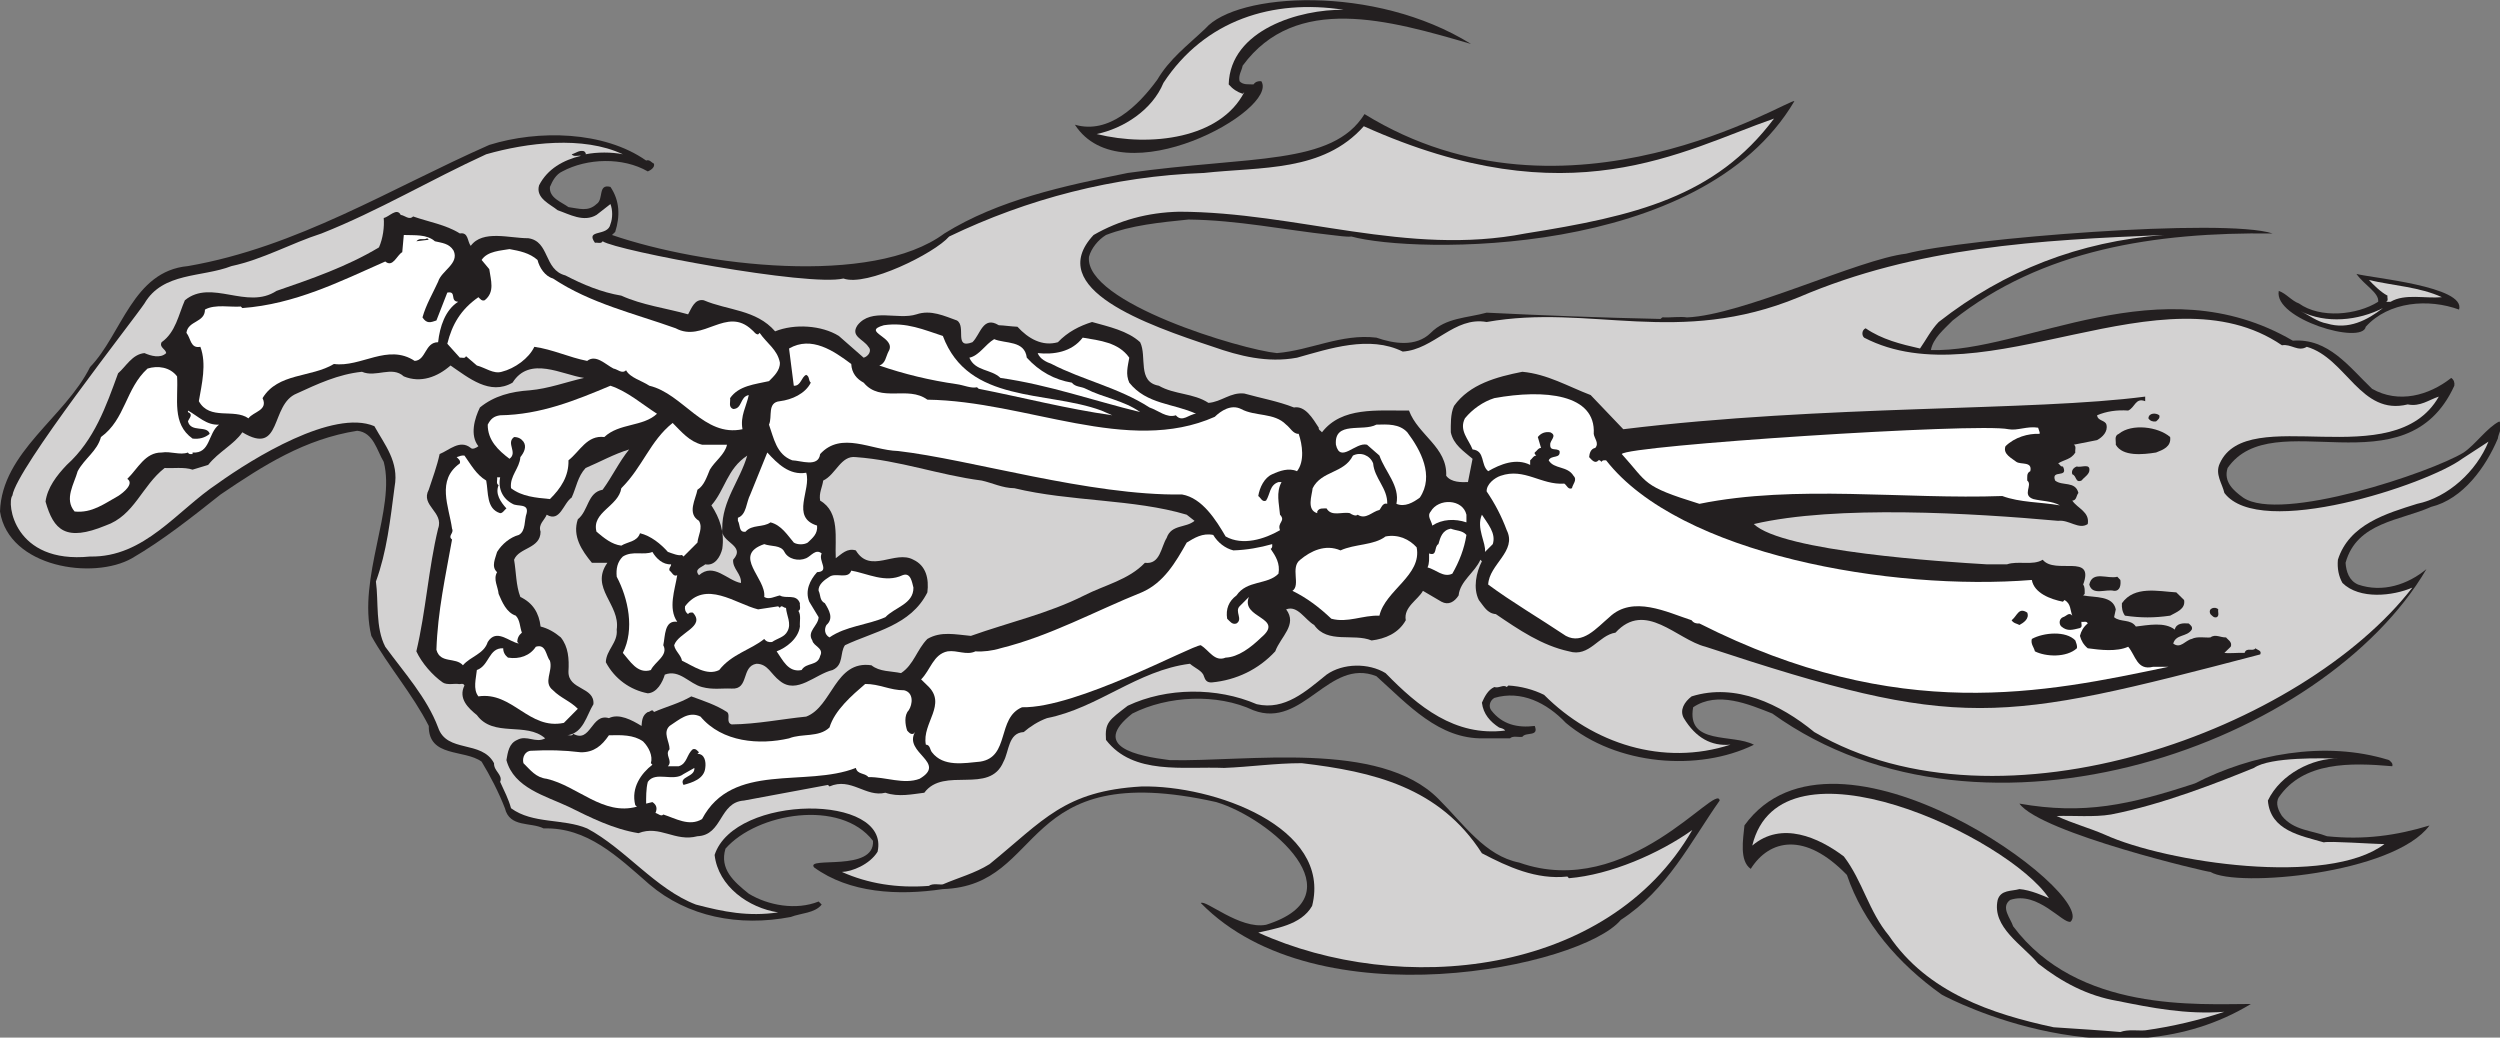 <?xml version="1.0" encoding="UTF-8" standalone="no"?>
<svg
   xmlns:dc="http://purl.org/dc/elements/1.1/"
   xmlns:cc="http://creativecommons.org/ns#"
   xmlns:rdf="http://www.w3.org/1999/02/22-rdf-syntax-ns#"
   xmlns:svg="http://www.w3.org/2000/svg"
   xmlns="http://www.w3.org/2000/svg"
   viewBox="0 0 560.093 232.467"
   height="232.467"
   width="560.093"
   xml:space="preserve"
   id="svg2"
   version="1.1"><rect x="0" y="0" width="560.093" height="232.467" fill="#808080" stroke="none"/><defs
     id="defs6" /><g
     transform="matrix(1.333,0,0,-1.333,0,232.467)"
     id="g10"><g
       transform="scale(0.1)"
       id="g12"><path
         id="path14"
         style="fill:#231f20;fill-opacity:1;fill-rule:nonzero;stroke:none"
         d="m 2472.36,1670.03 c -137.97,40.36 -294.59,85.24 -383.88,-36.56 -1.54,-8.76 -7.46,-15.71 -5.14,-26.01 5.92,-6.69 15.18,-4.89 23.43,-5.4 3.35,4.64 7.98,5.92 13.12,5.4 30.39,-48.08 -234.36,-195.45 -313.32,-73.11 57.16,-16.73 106.85,32.19 138.51,75.69 21.11,35.53 49.95,56.64 80.85,85.99 52.59,60.26 283.62,75.06 446.43,-26 v 0" /><path
         id="path16"
         style="fill:#d3d2d2;fill-opacity:1;fill-rule:nonzero;stroke:none"
         d="m 2258.41,1727.44 c -73.24,1.26 -190.86,-33.34 -193.35,-125.38 6.69,-7.72 14.41,-12.87 23.42,-15.7 l 2.84,2.83 c -39.8,-77.96 -157.29,-92.94 -248.19,-70.55 45.31,9.53 93.45,40.43 112.25,86 69.51,105.81 183.83,141.34 303.03,122.8 v 0" /><path
         id="path18"
         style="fill:#231f20;fill-opacity:1;fill-rule:nonzero;stroke:none"
         d="m 3015.78,1573.87 c -156.48,-265.86 -641.06,-255.99 -744.5,-227.46 -8.75,-1.03 -22.65,1.54 -33.73,2.57 -80.07,8.75 -157.04,24.98 -240.21,26 -47.88,-4.89 -95.77,-9.52 -138.51,-26 -13.38,-8.24 -24.71,-22.4 -28.57,-36.56 -8.33,-77.28 257.13,-156.21 315.89,-161.94 57.42,4.89 107.88,32.96 167.09,26 28.84,-10.03 66.43,-16.47 91.4,7.98 25.24,25.75 61.53,24.98 93.97,33.99 93.46,-4.63 194.38,-8.49 292.22,-10.56 1.8,1.29 3.09,3.61 5.4,2.58 10.04,-0.51 28.58,1.8 39.14,0 93.34,3.79 287.97,97.57 368.17,107.1 98.34,25.75 534.64,60.58 616.08,33.99 -198.24,2.31 -387.73,-27.04 -537.82,-146.24 -15.2,-15.44 -32.7,-29.61 -36.57,-49.69 158.29,-4.9 385.2,145.66 608.38,15.71 59.73,4.63 94.74,-44.29 133.1,-80.84 44.29,-25.24 95.26,-11.59 133.1,18.27 4.64,-3.34 5.93,-7.97 5.16,-13.13 -81.73,-179.273 -304.5,-28.39 -381.03,-138.253 -7.48,-23.168 10.29,-38.36 25.99,-49.688 62.78,-42.949 316.67,42.496 370.75,75.696 19.55,13.128 39.38,41.965 59.98,52.265 6.95,-9.53 -1.55,-19.31 -2.57,-28.84 -20.08,-47.625 -58.45,-101.691 -112.26,-114.824 -51.23,-23.168 -124.86,-25.488 -143.66,-93.969 1.03,-14.679 5.93,-30.129 21.11,-36.562 40.94,-14.16 83.67,0 114.83,26.004 -170.71,-291.875 -742.02,-499.5 -1099.34,-242.781 -39.39,15.449 -91.91,38.359 -133.11,10.558 -11.48,-64.242 66.65,-44.027 102.15,-63.019 -93.2,-45.625 -230.88,-34.813 -316.09,36.757 -31.92,33.731 -75.18,55.352 -120.24,41.961 -7.72,-4.629 -10.03,-14.41 -5.14,-20.847 18.28,-23.692 43.77,-29.864 73.11,-26.258 7.48,-18.801 -14.93,-9.535 -20.84,-18.285 -6.96,-1.035 -15.72,2.316 -20.86,-2.578 -11.59,0 -29.87,0 -44.54,0 -74.92,-1.289 -125.9,55.871 -179.97,104.531 -80.06,31.672 -123.06,-89.082 -206.47,-57.41 -61.28,28.836 -144.18,24.707 -203.65,-5.41 -70.99,-55.684 7.89,-71.348 62.82,-78.27 130.17,-3.109 352.78,34.441 451.58,-65.141 42.48,-42.214 78.26,-95.769 135.94,-107.097 182.75,-64.778 333.12,136.922 336.75,104.265 -48.92,-69.511 -88.11,-150.152 -166.13,-200.613 -66.03,-79.062 -509.2,-172.617 -705.88,28.379 8.01,6.328 65.75,-44.824 109.68,-36.551 157.77,49.617 7.6,178.836 -83.68,206.219 -335.88,75.34 -284.36,-140.547 -459.56,-146.231 -75.17,-11.339 -157.3,-6.699 -216.51,36.555 -14.55,19.02 102.43,-8.457 99.11,44.539 -54.37,70.879 -195.05,47.196 -247.93,-13.137 -10.29,-33.98 13.65,-55.351 39.14,-75.683 32.43,-19.832 79.81,-28.32 117.4,-13.133 l 5.15,-5.148 c -11.59,-14.676 -34.76,-14.161 -52.01,-20.856 -87.28,-16.73 -173.53,0.262 -237.63,54.844 -53.04,46.336 -104.528,96.289 -177.649,93.961 -21.879,11.078 -57.152,1.039 -65.137,33.988 -10.554,27.293 -24.969,54.844 -39.133,78.27 -29.093,21.113 -89.339,6.437 -88.82,59.992 -26.777,53.027 -69,101.433 -96.543,151.375 -23.488,98 41.258,213.883 20.856,292.476 -11.59,19.047 -17,49.429 -44.543,52.259 C 512.289,1006.05 443.516,962.273 370.738,912.852 322.336,874.492 273.676,835.871 221.93,805.754 157.418,768.895 14.871,789.727 0,884.273 c 3.352,100.403 109.418,158.077 151.383,242.777 53.297,54.84 71.57,161.17 164.515,169.67 183.825,31.92 340.102,130.27 506.415,203.65 82.648,25.74 192.837,23.42 263.637,-26.26 5.92,2.31 9.01,-3.61 13.13,-5.15 2.06,-6.44 -5.92,-11.33 -10.29,-13.14 -41.97,24.21 -101.958,22.4 -143.669,0 -10.808,-4.89 -16.73,-16.21 -20.851,-26 -1.805,-18.53 19.562,-25.48 31.152,-33.98 17.504,-2.32 32.953,-8.24 47.118,5.14 12.61,7.73 1.54,34.51 23.42,28.84 15.71,-23.16 16.48,-49.17 7.99,-75.69 l -5.41,-5.15 c 151.92,-52.14 437.8,-87.21 558.68,2.58 91.14,56.64 200.56,79.81 308.17,101.69 207.56,29.29 343.64,11.79 397.97,98.93 341.75,-210.72 716.93,28.68 722.42,21.69 v 0" /><path
         id="path20"
         style="fill:#d3d2d2;fill-opacity:1;fill-rule:nonzero;stroke:none"
         d="m 2981.6,1544.65 c -98.53,-131.72 -233.56,-163.87 -417.85,-193.09 -199.02,-38.88 -383.1,36.04 -582.11,36.56 -53.03,-1.29 -100.66,-14.42 -143.66,-39.14 -84.35,-90.34 89.7,-151.01 201.07,-187.94 43.25,-15.19 90.88,-27.55 140.83,-18.28 54.33,15.19 121.78,38.1 177.65,10.29 52.52,3.36 86.5,59.48 141.08,49.7 174.53,31.02 321.39,-42.21 524.7,41.7 198.7,85.07 404.39,95.93 613.51,104.53 -141.85,-10.81 -268,-59.73 -378.45,-146.23 -13.14,-13.65 -21.11,-29.87 -31.41,-44.55 -31.93,7.21 -64.11,15.19 -91.39,33.99 -6.45,-2.83 -6.96,-11.58 -2.58,-15.71 201.91,-105.13 503.12,122.97 702.34,-12.87 15.19,2.84 27.03,-11.58 41.71,-2.57 66.42,-19.05 90.36,-116.37 169.66,-96.81 21.05,-4.3 35.66,7.89 52.26,13.13 -76.19,-133.34 -321.81,-9.17 -368.16,-112.247 -8.5,-18.023 4.12,-33.726 7.72,-49.687 59.53,-79.086 341.11,14.219 399.58,57.41 14.67,9.527 29.61,19.309 44.28,28.844 -20.08,-49.7 -67.71,-93.719 -119.98,-104.535 -50.71,-15.965 -114.3,-34.247 -133.1,-93.973 -1.28,-14.668 1.29,-27.801 7.72,-39.129 28.84,-28.066 84.44,-21.883 117.41,-7.727 -184.3,-237.781 -691.08,-426.257 -1005.11,-242.781 -57.42,47.117 -132.34,83.153 -206.22,59.988 -12.12,-9.265 -20.61,-22.918 -13.14,-36.558 20.08,-33.11 46.34,-47.563 78.52,-44.543 -113.02,-36.817 -231.45,1.543 -313.32,83.672 -18.27,9.011 -38.62,14.422 -59.98,15.711 l -2.84,-2.578 c -5.66,4.894 -12.88,-2.579 -20.86,0 -10.8,-4.891 -16.47,-16.473 -20.84,-26.258 2.31,-19.317 14.16,-32.188 28.82,-41.711 3.61,-1.289 7.47,-1.543 10.31,-5.145 -84.71,-10.558 -146.23,40.422 -201.08,96.543 -28.32,17.246 -71.57,16.992 -99.12,-2.566 -34.5,-27.817 -70.03,-60.508 -117.39,-49.699 -66.69,28.836 -151.4,28.32 -216.79,-2.571 -31.82,-24.527 -38.57,-28.144 -36.56,-57.41 45.83,-59.738 130.28,-44.285 198.51,-47.117 44.09,1.699 85.6,7.977 130.52,7.977 120.07,-14.149 231.6,-40.422 302.78,-151.379 43.75,-22.918 91.39,-44.801 143.66,-39.137 l 2.56,-2.832 c 69.78,5.664 152.03,41.637 207.38,81.023 -142.06,-246.562 -491.29,-280.332 -729.49,-172.422 26.52,6.7 72.02,11.973 90.55,44.934 33.48,132.715 -166.24,203.063 -286.48,200.68 -130.3,-7.41 -164.86,-56.758 -255.65,-130.528 -24.72,-15.445 -52.26,-22.652 -78.53,-33.98 -4.37,-1.039 -17.25,2.312 -23.43,-2.582 -53.54,-4.121 -102.46,3.859 -146.23,23.43 16.73,0.519 46.6,12.363 59.98,33.984 22.09,98.371 -240.56,96.961 -273.92,-5.41 6.09,-53 57.36,-89.043 106.84,-96.543 -50.72,-7.461 -92.17,1.027 -138.25,13.133 -67.97,26.007 -118.44,93.711 -182.798,127.949 -40.168,16.996 -91.656,7.207 -127.953,33.988 -4.121,15.192 -11.59,29.606 -18.281,44.285 4.89,12.102 -10.817,17.766 -10.301,31.407 -20.856,39.394 -79.297,16.476 -93.973,59.988 -18.797,49.953 -56.636,91.664 -88.82,135.683 -16.738,32.18 -11.074,76.204 -15.707,109.668 18.281,49.954 23.973,102.5 31.41,159.371 7.727,41.711 -16.738,70.543 -33.984,101.7 C 560.16,1056.94 425.012,973.805 365.59,931.129 297.875,886.332 242.781,806.777 151.383,808.586 23.027,795.617 10.867,898.754 20.855,911.141 c 6.434,45.066 204.425,296.289 221.925,322.749 30.895,53.04 96.805,43.52 146.235,62.83 53.039,11.33 100.148,38.36 151.382,54.84 95,37.58 183.825,90.62 276.766,133.1 68.484,19.57 162.715,31.41 229.656,0 -19.05,3.86 -43.26,3.86 -62.562,0 1.023,2.32 -1.289,3.61 -2.574,5.15 -8.5,2.32 -14.164,-3.6 -20.856,-5.15 3.602,-4.89 10.301,-1.54 15.703,-2.57 -29.867,-7.21 -56.386,-21.89 -70.539,-49.69 -6.183,-21.63 19.305,-31.93 31.153,-41.71 20.078,-6.95 43.761,-20.85 65.395,-7.98 l 23.42,18.27 c 3.86,-9.77 3.86,-23.93 0,-33.72 -4.11,-21.63 -42.991,-7.72 -25.999,-31.41 4.119,1.03 10.299,-2.31 12.869,2.58 23.87,-16 346.75,-76.72 404.72,-62.57 38.85,-14.31 152.94,42.12 177.65,70.55 131.05,63.07 276.51,101.43 428.15,106.84 96.29,10.56 200.3,1.29 268.78,78.52 346.81,-155.93 534.45,-40.97 689.47,12.88 v 0" /><path
         id="path22"
         style="fill:#231f20;fill-opacity:1;fill-rule:nonzero;stroke:none"
         d="m 694.359,1380.14 c 26.262,-9.28 54.582,-13.65 78.524,-28.58 14.676,2.57 12.355,-13.39 18.277,-20.86 20.086,27.55 65.91,12.62 96.551,12.87 36.559,-5.14 25.746,-53.03 62.562,-62.55 29.606,-15.45 60.507,-28.33 93.967,-33.99 35.28,-15.97 74.67,-20.86 112.25,-31.41 5.67,9.79 10.81,26.51 26.26,23.68 40.17,-17.25 88.05,-15.44 119.98,-52.26 32.44,13.13 78.01,10.3 107.1,-7.72 l 41.71,-36.56 c 7.21,1.8 14.67,11.33 7.98,18.28 -8.5,13.13 -30.89,17.51 -18.28,36.3 23.43,29.86 67.71,8.24 99.12,18.28 24.2,8.24 46.86,-2.83 67.97,-10.3 16.22,-9.78 -5.92,-48.91 26.01,-36.56 13.38,12.62 17.5,45.06 44.27,28.58 9.28,-0.26 19.57,-2.06 31.41,-2.57 18.03,-19.83 41.71,-33.48 67.97,-26.01 16.48,17.25 36.05,27.29 57.42,33.99 28.32,-7.98 59.73,-14.68 80.84,-33.99 11.85,-23.94 -5.41,-66.68 31.41,-73.12 25.74,-14.93 58.45,-12.35 83.41,-28.83 21.63,1.55 37.07,18.28 60.25,15.71 27.55,-7.73 56.64,-12.88 83.41,-23.43 19.06,3.34 31.66,-18.54 41.72,-33.99 -0.77,-3.86 3.6,-5.15 5.4,-7.72 33.46,43.25 92.68,36.04 146.24,36.55 15.18,-41.18 64.62,-61.528 62.55,-109.672 8.75,-11.582 26.01,-10.813 36.57,-10.551 2.56,13.129 5.15,26.258 7.72,39.129 -15.7,13.391 -32.18,23.945 -36.56,44.544 0,12.35 -0.77,31.15 5.41,44.28 26.26,36.82 72.08,48.92 114.83,57.41 41.96,-3.86 76.96,-24.71 114.82,-39.13 l 54.83,-57.41 c 337.96,41.43 689.1,30.01 877.16,54.83 v -7.72 c -16.47,6.43 -16.99,-10.55 -28.58,-15.71 -19.05,1.29 -36.56,-1.29 -52.26,-7.97 1.03,-9.79 13.64,-7.99 15.7,-15.71 2.83,-11.84 -6.69,-21.11 -15.7,-26 -13.13,-2.57 -26.26,-5.148 -39.13,-7.727 4.88,-2.574 1.54,-9.015 2.57,-13.128 -7.21,-11.848 -19.31,-12.106 -28.84,-18.282 2.83,-1.543 4.12,-6.179 7.99,-5.148 10.04,-20.856 -20.6,-4.121 -13.14,-23.688 11.85,-9.781 33.99,-0.257 39.15,-20.851 -3.62,-4.117 -2.85,-12.617 -10.31,-12.879 8.75,-13.129 29.61,-18.789 26.01,-39.395 -14.93,-10.035 -31.42,7.731 -49.7,5.418 -143.95,12.938 -373.38,26.856 -511.56,-5.418 48.06,-46.441 321.94,-63.57 391.59,-67.691 8.24,0 22.4,0 33.98,0 18.29,6.422 43.26,-2.582 59.99,7.711 20.85,-25.742 87.8,11.582 67.97,-41.707 3.09,-4.121 2.57,-10.039 2.57,-15.703 l -2.57,-2.578 c 19.83,-3.856 49.94,0 54.83,-23.43 l -2.83,-13.125 c 10.56,-9.012 27.81,-2.578 36.57,-15.711 20.34,2.324 48.39,8.242 65.39,-5.148 2.58,10.82 13.91,11.074 23.43,10.304 3.08,-2.832 6.95,-5.41 5.15,-10.304 -8.24,-12.872 -26.52,-7.207 -31.16,-23.426 12.11,-9.524 20.61,5.664 31.16,7.722 9.01,4.895 24.2,1.543 31.41,2.579 8.24,6.183 17.24,-0.516 26.26,0 1.79,-3.094 11.33,-7.723 7.72,-15.704 l -10.56,-10.3 c 8.5,-1.289 22.66,0.519 33.99,0 3.09,10.039 13.9,1.543 18.28,7.726 3.09,-3.09 11.07,-3.605 7.98,-10.304 -442.39,-115.793 -502.96,-128.856 -932.25,12.878 -48.41,12.102 -101.18,78.52 -151.38,23.684 -28.58,-4.375 -43.77,-41.961 -78.28,-31.406 -45.31,9.777 -84.18,36.297 -122.8,62.558 -14.67,1.289 -20.08,13.125 -28.57,23.684 -10.05,20.086 -4.38,46.598 5.15,65.133 l -2.58,2.578 c -9.02,-21.113 -34.24,-35.789 -36.56,-59.988 -6.95,-10.809 -17,-16.981 -28.83,-10.555 l -31.15,18.281 c -7.98,-14.933 -32.97,-27.285 -28.84,-49.437 -12.36,-22.137 -34.76,-31.153 -57.41,-33.981 -30.64,12.613 -74.16,-6.176 -96.55,26.004 -15.7,9.012 -27.8,33.731 -47.12,26.258 19.57,-25.742 -9.26,-45.82 -18.28,-70.535 -28.05,-30.379 -65.39,-48.41 -106.84,-52.266 -7.98,-0.265 -10.82,3.602 -13.13,10.555 -2.31,9.004 -15.71,13.898 -23.43,20.851 -88.31,-11.062 -154.47,-74.402 -240.21,-91.394 -14.41,-5.149 -28.83,-14.418 -39.13,-23.43 -26.26,-1.289 -24.45,-32.441 -33.98,-49.687 -23.43,-56.387 -100.15,-7.469 -133.11,-52.266 -19.56,-2.316 -43.51,-7.727 -65.39,0 -32.96,-8.242 -57.67,26.523 -93.97,10.555 l -2.58,2.578 -141.08,-26.27 c -42.23,-2.828 -35.53,-58.183 -78.27,-59.98 -37.84,-10.039 -63.08,19.308 -99.13,5.148 -42.47,6.953 -80.062,26.008 -117.648,44.539 -38.109,18.02 -91.91,31.407 -104.27,78.266 2.317,13.133 4.118,28.062 18.278,33.992 15.707,8.75 31.152,-6.183 46.859,2.567 -31.926,28.32 -87.019,0.773 -114.828,39.144 -14.414,11.582 -31.664,27.801 -20.856,49.684 -2.054,4.883 -6.949,1.543 -10.554,2.57 -5.406,1.035 -18.797,-2.316 -26.004,2.578 -16.992,11.844 -35.27,32.695 -44.281,52.266 15.961,67.199 20.336,139.023 36.558,206.219 10.297,28.062 -30.125,38.621 -15.703,65.394 6.434,19.82 13.906,39.387 18.281,59.988 16.219,6.434 33.981,24.97 52.258,10.297 2.832,-3.09 9.274,0 12.879,2.832 -14.68,18.531 -6.437,46.851 2.57,65.141 23.942,19.56 52.524,26.77 83.672,28.83 31.926,2.83 61.02,13.9 91.403,20.85 -36.817,5.15 -91.403,37.85 -120.235,-7.97 -38.105,-22.15 -73.89,8.24 -104.269,28.83 -21.629,-19.05 -49.95,-30.12 -78.528,-18.28 -20.078,18.28 -46.855,-2.58 -70.285,7.72 -39.898,-4.11 -74.922,-20.59 -109.676,-36.55 -45.312,-18.29 -23.687,-106.079 -91.394,-65.14 -13.649,-20.345 -39.91,-32.704 -57.414,-54.841 l -26.258,-7.98 c -13.902,4.894 -34.5,1.804 -46.855,2.828 -38.625,-30.121 -50.719,-80.063 -99.383,-96.801 -66.774,-27.492 -87.176,-7.93 -100.832,40.254 3.09,23.426 18.703,43.933 35.695,61.699 46.344,41.711 66.168,98.861 86.246,153.961 13.649,11.84 23.688,31.92 44.285,33.98 10.555,-4.63 26.774,-9.52 36.559,0 -0.77,6.95 -12.098,9.53 -7.723,18.28 23.688,16.74 28.321,46.09 39.137,70.54 44.539,36.56 104.266,-16.99 153.953,15.71 58.961,20.34 118.176,40.68 172.242,73.12 6.688,14.93 9.266,34.5 7.985,49.43 9.261,1.8 21.879,18.02 28.574,5.15 6.945,-0.78 14.16,-9.27 20.851,-2.57 v 0" /><path
         id="path24"
         style="fill:#ffffff;fill-opacity:1;fill-rule:nonzero;stroke:none"
         d="m 730.918,1338.43 c 11.586,-2.84 23.945,-3.35 31.41,-15.71 10.039,-21.88 -20.336,-33.47 -26.004,-52.26 -9.011,-19.83 -20.34,-38.62 -26.261,-59.99 7.207,-11.07 13.648,-8.5 23.429,-5.15 l 18.281,46.86 c 16.481,3.08 3.602,-14.68 18.278,-15.45 -21.883,-13.9 -30.895,-41.96 -33.727,-67.97 -22.398,0 -20.078,-30.38 -39.39,-31.41 -45.313,29.86 -90.368,-11.33 -135.68,-5.15 -38.359,-23.16 -94.227,-14.67 -119.977,-57.41 9.786,-20.86 -15.703,-22.66 -23.683,-33.99 -24.457,17.25 -65.137,-4.12 -83.414,28.84 4.89,28.58 13.386,62.56 2.574,91.4 -16.992,-3.35 -15.961,14.67 -23.43,23.42 2.574,20.86 31.153,17 31.153,39.14 16.734,9.53 43.511,3.6 60.246,5.15 l 2.574,-2.58 c 88.051,6.44 163.484,44.29 240.207,78.27 12.871,-10.81 19.309,10.56 28.574,15.7 l 2.574,28.84 c 18.797,-0.77 38.364,1.55 52.266,-10.55 v 0" /><path
         id="path26"
         style="fill:#231f20;fill-opacity:1;fill-rule:nonzero;stroke:none"
         d="m 718.047,1343.57 2.574,-2.57 -20.855,-2.57 c 6.179,6.95 12.097,1.02 18.281,5.14 v 0" /><path
         id="path28"
         style="fill:#ffffff;fill-opacity:1;fill-rule:nonzero;stroke:none"
         d="m 903.414,1307.02 c 3.09,-12.62 12.356,-27.29 26.004,-31.16 63.078,-41.97 136.452,-58.7 206.222,-83.67 46.08,-24.98 85.22,37.85 127.96,-2.58 3.6,-2.57 5.92,-7.72 10.55,-7.72 l 2.58,2.57 c 12.61,-18.27 29.6,-27.8 33.98,-49.69 0.77,-13.38 -10.55,-23.68 -18.28,-31.4 -23.68,-5.41 -50.72,-7.47 -65.39,-28.58 1.03,-6.18 -3.35,-14.93 5.15,-18.28 15.7,0.26 11.07,20.6 26.26,23.43 -3.86,-18.8 -14.68,-35.27 -10.56,-57.41 -64.88,-13.9 -99.89,59.72 -156.53,73.11 -13.13,8.76 -32.44,13.4 -39.13,26 -6.96,-6.68 -14.17,1.81 -21.12,2.84 -13.65,6.95 -29.61,24.46 -44.278,12.87 -30.383,5.93 -57.672,19.31 -88.824,23.69 -9.008,-19.31 -32.953,-36.56 -54.84,-41.97 -13.898,-4.11 -27.543,6.95 -41.707,10.56 l -18.281,15.7 c -1.797,-4.88 -6.95,-1.8 -10.297,-2.57 l -21.11,23.43 c 7.977,32.18 22.399,57.41 52.266,78.26 3.086,-2.83 5.656,-6.95 10.551,-5.15 17.512,13.91 10.297,33.47 7.723,52.27 l -12.872,15.45 c 9.789,15.19 33.215,15.7 46.86,18.28 16.992,-3.09 33.726,-6.44 47.113,-18.28 v 0" /><path
         id="path30"
         style="fill:#231f20;fill-opacity:1;fill-rule:nonzero;stroke:none"
         d="m 4132.95,1223.6 c -50.98,18.79 -118.18,13.9 -156.8,-28.83 -5.81,-31.29 -155.3,13.12 -146.23,60.24 12.62,-4.38 21.62,-16.73 33.99,-21.12 36.04,-25.74 97.57,-19.56 133.1,2.84 1.8,15.19 -22.92,27.55 -36.56,46.86 24.5,-6.88 184.25,-20.81 172.5,-59.99 v 0" /><path
         id="path32"
         style="fill:#d3d2d2;fill-opacity:1;fill-rule:nonzero;stroke:none"
         d="m 4104.11,1244.45 c -28.57,-2.57 -62.3,6.44 -86.25,-7.72 h -7.72 c 4.89,1.81 1.55,6.7 2.57,10.3 -11.58,5.92 -24.71,19.31 -31.15,26.26 40.69,-9.52 84.96,-11.59 122.55,-28.84 v 0" /><path
         id="path34"
         style="fill:#d3d2d2;fill-opacity:1;fill-rule:nonzero;stroke:none"
         d="m 4004.99,1226.17 c -26.51,-20.59 -57.93,-36.81 -93.97,-26 -16.48,2.83 -29.87,13.9 -44.54,20.85 42.74,-21.88 97.32,-15.96 138.51,5.15 v 0" /><path
         id="path36"
         style="fill:#ffffff;fill-opacity:1;fill-rule:nonzero;stroke:none"
         d="m 1584.64,1179.32 c 42.74,-114.31 174.3,-91.4 266.47,-125.39 l 18.28,-7.97 c -76.46,10.81 -149.84,29.86 -224.5,44.54 l -2.84,2.57 c -9.78,-2.32 -22.39,3.61 -33.72,5.15 -45.05,6.44 -88.82,16.99 -130.53,31.41 10.56,3.35 11.07,15.19 15.45,23.42 15.19,24.47 -47.64,32.96 -7.73,44.29 37.85,5.66 67.97,-7.98 99.12,-18.02 v 0" /><path
         id="path38"
         style="fill:#ffffff;fill-opacity:1;fill-rule:nonzero;stroke:none"
         d="m 1897.97,1142.76 c -2.58,-15.19 -6.44,-27.55 0,-41.96 29.34,-36.83 74.67,-34.76 112.24,-52.27 -11.32,-0.26 -23.16,-15.44 -33.98,-2.57 -15.18,-5.16 -29.6,8.24 -44.28,13.13 -51.23,33.21 -113.02,46.34 -164.51,73.11 -9.01,3.35 -19.57,8.25 -23.43,18.28 26.78,-2.83 57.15,1.55 75.69,26 28.84,-4.89 60.25,-7.98 78.27,-33.72 v 0" /><path
         id="path40"
         style="fill:#ffffff;fill-opacity:1;fill-rule:nonzero;stroke:none"
         d="m 1725.73,1142.76 c 21.11,-23.17 46.6,-37.08 75.69,-41.96 6.18,-7.73 15.96,-6.19 23.43,-10.3 29.87,-15.19 63.59,-19.31 91.4,-39.14 -78.27,19.05 -153.45,45.83 -234.8,57.41 -15.71,15.19 -42.23,10.82 -52.27,33.99 16.48,3.35 27.03,22.65 41.71,31.15 19.31,-7.98 51.24,-1.8 54.84,-31.15 v 0" /><path
         id="path42"
         style="fill:#ffffff;fill-opacity:1;fill-rule:nonzero;stroke:none"
         d="m 1430.68,1132.2 c 0.78,-15.45 9.28,-25.23 20.86,-31.4 28.83,-34.51 74.14,-4.38 107.1,-28.59 167.09,-2.36 336.83,-93.671 482.99,-28.83 10.04,9.78 27.29,21.63 44.29,13.13 23.68,-12.87 55.6,-5.66 75.68,-26.26 6.95,-5.15 11.85,-15.96 21.11,-15.45 6.18,-18.019 10.31,-46.339 -2.83,-62.82 -13.9,6.184 -29.35,0.516 -41.7,-5.144 -13.13,-5.664 -21.12,-22.145 -23.43,-36.563 4.12,-2.574 6.43,-10.808 13.13,-7.726 6.94,10.305 5.67,26.266 20.85,31.16 h 5.15 c -9.52,-17.769 -4.12,-35.535 -2.57,-54.84 10.29,-10.816 -5.16,-12.875 0,-26.008 -25.75,-14.921 -62.83,-26.773 -91.4,-10.546 -15.96,27.285 -39.14,64.617 -73.12,70.539 -155.38,-2.27 -356.39,59.214 -477.84,73.113 -44.54,1.289 -95,33.735 -130.53,-5.145 -2.83,-23.175 -32.95,-10.816 -46.85,-10.558 -26.78,9.785 -31.16,37.848 -39.14,59.988 6.18,13.13 -3.61,37.33 18.28,39.39 20.34,2.57 42.74,12.61 52,31.16 -4.37,3.6 -1.54,10.29 -7.71,13.12 -8.25,-3.34 -8.76,-19.05 -20.86,-18.28 -2.57,18.54 -5.15,41.71 -7.98,62.56 37.84,21.89 75.17,-4.11 104.52,-26 v 0" /><path
         id="path44"
         style="fill:#ffffff;fill-opacity:1;fill-rule:nonzero;stroke:none"
         d="m 297.621,1111.35 c 2.317,-37.59 -9.269,-79.56 26.004,-104.53 11.066,-1.29 20.852,1.29 28.832,7.98 -4.375,14.93 -31.664,1.55 -36.559,20.86 1.543,5.14 9.786,11.58 0,15.7 v 2.57 c 16.993,-9.26 30.895,-24.97 52.266,-23.68 -18.793,-13.9 -14.164,-49.176 -44.539,-46.855 v -2.575 c -2.832,0 -6.184,-0.773 -7.727,2.575 -13.648,-4.895 -28.832,2.57 -44.281,0 -27.808,0.257 -39.648,-26.774 -57.672,-44.286 12.106,-7.98 -6.433,-23.171 -15.449,-28.836 -22.91,-12.613 -43.766,-29.093 -73.113,-26 -18.024,20.856 -0.52,46.856 5.144,67.707 11.844,21.887 32.7,33.473 39.137,57.42 41.195,29.86 41.195,81.35 78.266,115.08 17.25,5.41 37.847,2.57 49.691,-13.13 v 0" /><path
         id="path46"
         style="fill:#ffffff;fill-opacity:1;fill-rule:nonzero;stroke:none"
         d="m 1104.23,1048.53 c -23.43,-22.14 -63.59,-15.44 -88.56,-39.13 -29.1,3.6 -40.94,-23.947 -60.248,-39.138 0.769,-26.258 -12.613,-46.86 -31.152,-65.133 -23.688,2.312 -46.86,4.121 -65.391,18.273 -2.578,20.602 14.414,33.219 15.699,52.266 5.664,6.953 11.328,17.254 5.149,26.012 -3.864,5.14 -9.008,7.72 -15.704,7.72 -14.16,-10.298 6.696,-26.005 -7.722,-36.564 -18.797,14.16 -36.821,31.164 -36.559,57.414 4.891,9.52 10.039,14.16 20.856,15.71 68.218,1.02 126.922,25.23 185.362,49.68 28.84,-9.52 54.32,-31.92 78.27,-47.11 v 0" /><path
         id="path48"
         style="fill:#ffffff;fill-opacity:1;fill-rule:nonzero;stroke:none"
         d="m 2678.57,1014.8 c 1.04,-7.98 9.54,-15.698 2.58,-23.683 -7.47,-1.289 -9.78,-9.012 -10.3,-15.449 4.12,-4.379 10.05,-12.098 15.71,-5.406 2.32,1.027 3.61,-1.289 5.15,-2.571 1.54,3.344 4.89,2.571 7.72,2.571 123.51,-158.418 479.71,-220.067 715.47,-201.074 3.86,-22.137 31.41,-32.438 52.27,-36.559 l 2.56,2.832 c 11.08,-5.918 9.54,-17.5 13.14,-26.262 -5.41,6.953 -10.56,-1.543 -15.7,-2.57 -6.7,-2.832 -6.96,-11.844 -2.58,-15.711 10.3,-8.75 19.05,-5.402 31.15,-2.57 4.9,2.062 1.8,6.953 2.58,10.558 3.61,-1.035 8.5,2.059 10.56,-2.832 -7.22,-5.664 -11.08,-12.871 -13.14,-20.859 2.06,-7.723 5.92,-14.93 13.14,-20.848 20.85,-2.832 48.65,-6.183 67.96,2.574 12.61,-14.675 14.68,-40.429 41.71,-33.726 h 26 c -207.21,-43.352 -452.58,-97.004 -788.33,72.859 -5.15,-0.519 -9.78,0.77 -13.12,5.399 -41.21,13.39 -98.87,42.746 -138.26,5.156 -21.37,-18.027 -44.8,-46.602 -73.12,-31.414 -43.51,29.09 -91.66,57.414 -130.53,86.25 1.54,34.25 48.92,55.871 31.15,91.394 -8.49,22.918 -19.82,44.801 -33.73,65.141 -0.51,12.102 13.39,22.914 23.43,26.258 40.17,13.906 68.23,-15.961 107.1,-13.129 4.12,-2.574 6.43,-10.813 12.88,-7.727 1.03,6.7 9.52,13.907 2.57,20.856 -10.29,16.992 -32.95,10.816 -41.71,26.004 4.39,9.527 20.34,2.062 18.28,15.703 -5.41,5.664 -16.22,-1.027 -15.7,10.558 -0.77,7.477 12.61,15.187 0,20.857 -8.5,1.28 -15.45,-1.29 -20.86,-7.98 l 5.41,-18.283 c -4.63,0 -6.95,-5.152 -10.56,-7.722 -1.02,-2.321 1.29,-3.606 2.58,-5.153 -4.64,0 -6.95,-5.406 -10.3,-7.98 v -7.723 c -23.68,12.098 -50.46,1.031 -70.54,-10.559 -13.13,10.559 -4.64,34.247 -26.26,36.567 -6.43,16.723 -23.17,31.923 -12.87,52.253 12.61,15.45 30.64,28.07 49.42,33.99 84.26,15.3 171.07,6.98 167.09,-59.99 v 0" /><path
         id="path50"
         style="fill:#231f20;fill-opacity:1;fill-rule:nonzero;stroke:none"
         d="m 3629.1,1045.96 c 1.55,-4.9 -2.31,-7.47 -5.4,-10.3 -5.15,-0.78 -9.78,0.51 -12.88,5.14 0.52,9.53 12.88,9.53 18.28,5.16 v 0" /><path
         id="path52"
         style="fill:#ffffff;fill-opacity:1;fill-rule:nonzero;stroke:none"
         d="m 1179.92,996.523 c 10.81,0 27.81,0 41.97,0 -3.6,-16.476 -20.34,-27.55 -28.84,-41.964 -5.14,-12.102 -9.53,-26.774 -20.85,-33.727 -2.84,-15.703 -18.02,-39.906 2.57,-52.262 6.95,-12.097 -1.54,-24.461 -2.57,-36.558 l -23.43,-23.426 -2.57,2.578 c -6.18,-1.809 -15.97,2.566 -23.69,5.133 -11.84,13.398 -28.58,27.043 -46.86,31.418 -4.89,-14.676 -20.85,-14.16 -31.41,-20.848 -16.22,2.051 -29.09,12.867 -41.7,23.418 -8.763,32.957 37.07,42.485 41.7,73.117 36.04,35.793 48.15,79.298 86.25,109.688 15.19,-15.2 28.06,-31.16 49.43,-36.567 v 0" /><path
         id="path54"
         style="fill:#ffffff;fill-opacity:1;fill-rule:nonzero;stroke:none"
         d="m 2365.25,1017.38 c 22.66,-30.126 45.57,-73.122 21.12,-109.681 -11.33,-8.496 -25.5,-16.472 -39.4,-10.554 6.17,30.378 -19.05,53.808 -28.57,81.097 l -20.86,18.281 c -19.56,4.897 -44.79,-32.183 -52.27,0 -3.34,40.677 45.58,21.367 67.97,33.727 19.06,0.52 38.62,1.54 52.01,-12.87 v 0" /><path
         id="path56"
         style="fill:#ffffff;fill-opacity:1;fill-rule:nonzero;stroke:none"
         d="m 3428.04,1017.38 v -2.58 c -19.32,0.78 -41.98,-5.66 -57.43,-20.851 -4.89,-13.386 11.08,-20.34 18.28,-26.258 7.73,-5.152 27.3,1.282 23.43,-15.711 -6.68,-3.085 -4.89,-9.785 -5.14,-15.703 9.78,-7.722 -9.54,-24.457 10.3,-31.148 14.67,-3.606 31.41,-3.094 44.53,-10.559 -32.17,5.664 -66.93,4.633 -96.8,15.703 -163.42,-5.992 -347.78,19.672 -508.99,-13.128 -97.83,30.3 -85.57,34.128 -130.53,83.675 7.9,14.285 598.9,53.02 650.08,41.71 14.93,-2.83 31.41,5.66 49.69,2.57 l 2.58,-7.72 v 0" /><path
         id="path58"
         style="fill:#231f20;fill-opacity:1;fill-rule:nonzero;stroke:none"
         d="m 3647.38,1009.4 c 2.06,-16.22 -11.84,-21.373 -23.68,-26.005 -22.4,-3.606 -56.39,-6.954 -67.72,13.128 0.78,6.177 -3.34,14.937 5.15,18.277 21.64,17.77 66.17,12.1 86.25,-5.4 v 0" /><path
         id="path60"
         style="fill:#d3d2d2;fill-opacity:1;fill-rule:nonzero;stroke:none"
         d="m 1057.38,988.547 c -17.26,-21.375 -28.33,-45.574 -44.55,-67.715 -25.74,-4.637 -23.428,-35.012 -41.701,-49.691 -9.531,-28.321 6.687,-52.516 23.684,-73.114 h 26.007 c -30.129,-42.48 22.13,-69.773 15.7,-112.257 2.32,-21.883 -17.77,-34.235 -18.28,-54.832 14.67,-27.805 40.68,-46.602 70.55,-52.266 15.44,1.023 24.71,18.535 28.57,31.418 24.46,9.519 41.19,-15.453 62.56,-20.863 18.28,-4.891 33.22,-1.805 49.69,-2.579 29.87,-2.058 15.71,37.336 41.71,41.711 19.31,0 24.46,-17.765 39.39,-28.828 28.58,-23.437 59.73,11.582 88.56,18.27 19.32,8.762 11.85,28.84 20.86,41.711 48.66,23.172 110.44,32.703 138.51,88.82 2.84,22.918 -2.06,44.801 -23.43,54.84 -30.89,16.996 -72.6,-24.715 -96.8,15.707 -14.68,4.375 -23.69,-5.918 -33.73,-13.125 -1.8,32.184 7.73,77.234 -26.26,96.793 -2.31,12.879 3.61,22.406 5.15,33.73 21.11,9.786 29.61,42.735 54.84,39.391 73.89,-5.406 139.54,-30.121 211.63,-39.391 18.28,-4.117 34.76,-12.613 54.84,-12.875 93.19,-22.656 201.33,-18.023 289.63,-44.535 l 13.13,-10.297 c -14.41,-12.359 -39.12,-5.672 -46.86,-28.836 -9.52,-14.937 -10.55,-45.058 -36.55,-41.707 -27.55,-28.839 -67.71,-37.336 -101.96,-54.843 -60.24,-30.383 -126.92,-45.313 -190.51,-67.969 -26.26,2.324 -50.2,8.242 -73.12,-5.149 -17.76,-18.015 -22.91,-43.503 -44.28,-57.41 -16.73,3.602 -36.04,2.059 -49.69,13.137 -61.28,9.004 -65.65,-69.523 -109.67,-86.25 -41.71,-4.121 -81.88,-12.621 -125.39,-13.137 -10.3,3.602 -1.29,15.715 -7.72,20.86 -18.79,12.101 -39.65,18.789 -59.99,26.257 -19.83,-11.589 -41.96,-17.253 -62.82,-26.257 -2.83,6.437 -6.69,-0.516 -10.29,0 -9.27,-5.411 -9.79,-14.161 -10.56,-23.426 -15.96,9.773 -37.85,21.621 -54.84,13.125 -29.613,9.012 -30.382,-43 -59.988,-26.262 -2.058,-4.894 -6.953,-1.543 -10.554,-2.57 27.543,3.086 32.953,33.469 44.539,52.258 2.316,29.609 -42.481,23.425 -41.965,54.843 1.281,21.621 -0.254,41.707 -12.871,57.411 -10.301,8.75 -21.629,15.187 -33.988,18.273 -2.571,22.668 -12.875,39.648 -33.985,49.699 -7.469,19.305 -6.949,41.696 -10.555,62.555 8.239,20.863 44.282,18.285 44.54,47.113 -4.379,12.613 6.695,19.313 10.3,28.582 22.657,-13.39 27.801,19.305 41.965,28.832 7.723,16.735 10.039,35.274 23.43,49.688 24.452,10.304 47.632,23.433 73.122,31.16 v 0" /><path
         id="path62"
         style="fill:#ffffff;fill-opacity:1;fill-rule:nonzero;stroke:none"
         d="m 1355,949.41 c 9,-28.32 -26.78,-74.918 18.27,-88.824 1.29,-14.16 -7.47,-20.594 -15.7,-28.574 -6.18,-3.86 -17.25,-3.86 -23.43,0 -10.55,12.355 -20.85,29.343 -39.14,33.98 -12.36,-9.012 -31.15,-3.094 -41.96,-15.707 -11.84,-1.801 -8.75,12.106 -12.87,18.285 v 5.145 c 14.67,5.152 13.9,26 20.85,39.137 l 28.58,70.543 c 16.73,-18.282 37.08,-38.879 65.4,-33.985 v 0" /><path
         id="path64"
         style="fill:#ffffff;fill-opacity:1;fill-rule:nonzero;stroke:none"
         d="m 2307.84,965.113 c 2.06,-25.23 24.46,-41.711 23.68,-67.968 -7.97,2.57 -10.81,-8.493 -13.12,-10.301 -12.1,-2.571 -22.92,-16.985 -36.56,-7.977 -3.09,-3.09 -9.53,0 -13.14,2.574 -13.13,2.832 -30.89,-6.437 -39.13,7.977 -5.92,-0.254 -12.35,1.297 -15.7,-5.145 v -2.832 c -18.28,5.403 -9.01,29.606 -7.73,41.961 15.19,29.868 52.52,24.465 67.72,54.84 12.87,6.696 28.83,0.516 33.98,-13.129 v 0" /><path
         id="path66"
         style="fill:#ffffff;fill-opacity:1;fill-rule:nonzero;stroke:none"
         d="m 817.164,936.277 c 3.867,-19.82 0,-47.625 23.434,-54.836 4.632,0 6.953,5.403 10.554,7.977 -9.785,10.816 -19.312,24.719 -13.132,39.137 -4.891,2.574 -1.543,8.754 -2.575,13.129 h 5.153 c -3.864,-19.305 4.375,-36.043 20.851,-44.539 7.981,-5.149 27.551,1.289 23.688,-15.704 -4.379,-11.843 -1.032,-29.871 -13.133,-36.558 -14.414,-3.86 -28.32,-15.188 -36.559,-28.586 -2.574,-10.039 -10.558,-24.707 0,-33.984 -6.949,-12.09 1.547,-24.454 2.575,-36.551 5.921,-13.641 13.132,-31.407 28.835,-36.563 7.465,-7.726 6.696,-19.308 10.297,-28.574 -5.148,-4.121 -7.722,-9.27 -7.722,-15.703 l 2.574,-2.578 c -16.734,2.832 -37.586,26.004 -52.262,2.578 -6.437,-20.34 -28.582,-23.945 -41.711,-39.129 -12.355,14.16 -38.097,2.312 -44.539,25.996 2.059,64.629 15.449,124.352 26.258,185.371 -7.977,6.18 3.867,10.555 0,18.278 -5.145,37.332 -26.77,81.355 13.133,109.675 1.547,4.891 -2.317,7.469 -5.406,10.555 4.378,1.289 8.242,3.344 13.128,2.574 10.555,-14.672 19.829,-32.179 36.559,-41.965 v 0" /><path
         id="path68"
         style="fill:#d3d2d2;fill-opacity:1;fill-rule:nonzero;stroke:none"
         d="m 1213.91,855.438 c -4.12,-23.688 40.68,-27.286 18.28,-52.266 -1.29,-15.184 14.41,-23.692 13.13,-39.129 -23.43,4.375 -45.57,35.008 -70.55,13.133 -9.01,10.293 4.64,13.125 10.56,18.285 16.48,-3.109 25.49,13.379 28.58,25.996 4.12,28.316 -4.38,52 -18.28,73.113 23.17,26.52 26.26,61.274 60.25,83.672 -12.11,-41.965 -42.49,-75.695 -41.97,-122.804 v 0" /><path
         id="path70"
         style="fill:#231f20;fill-opacity:1;fill-rule:nonzero;stroke:none"
         d="m 3511.45,951.98 c -1.55,-6.433 -8.75,-10.296 -13.13,-15.703 -10.55,-4.379 -7.72,7.727 -15.45,10.559 -2.06,6.434 2.32,11.328 7.73,13.129 6.94,-2.578 23.42,6.437 20.85,-7.985 v 0" /><path
         id="path72"
         style="fill:#ffffff;fill-opacity:1;fill-rule:nonzero;stroke:none"
         d="m 2464.63,878.867 v -12.875 c -19.31,6.438 -40.42,5.664 -57.41,-5.406 -1.04,7.984 -9.53,15.703 -2.58,23.687 12.88,22.657 53.81,21.368 59.99,-5.406 v 0" /><path
         id="path74"
         style="fill:#ffffff;fill-opacity:1;fill-rule:nonzero;stroke:none"
         d="m 2508.91,829.434 -13.13,-13.137 c 2.32,14.68 -15.18,40.176 -5.14,62.57 9.52,-14.933 24.2,-31.152 18.27,-49.433 v 0" /><path
         id="path76"
         style="fill:#ffffff;fill-opacity:1;fill-rule:nonzero;stroke:none"
         d="m 2464.63,844.883 c -3.61,-23.426 -12.1,-44.793 -23.68,-65.137 -14.93,-7.207 -27.55,6.942 -41.71,10.555 3.34,6.691 2.58,15.187 2.58,23.429 14.41,-5.144 7.98,11.59 15.7,15.704 3.34,12.101 6.94,23.425 20.85,26.004 8.49,-3.61 19.31,-2.579 26.26,-10.555 v 0" /><path
         id="path78"
         style="fill:#ffffff;fill-opacity:1;fill-rule:nonzero;stroke:none"
         d="m 2073.04,818.879 c 22.65,0.781 44.28,4.625 65.14,10.555 0,-3.086 0.77,-6.18 -2.58,-7.977 8.5,-12.367 16.22,-24.719 13.13,-41.711 -18.28,-19.055 -53.04,-10.558 -70.55,-36.562 -13.12,-9.774 -18.27,-22.911 -15.7,-39.133 4.64,-4.375 8.5,-10.555 15.7,-7.977 11.33,7.207 -3.34,19.824 5.16,28.828 l 15.7,15.715 c -14.68,-36.312 61.27,-33.988 20.85,-67.972 -17.5,-16.993 -38.87,-33.211 -59.98,-33.981 -18.53,-7.726 -27.55,12.098 -41.71,20.848 -15.86,-0.449 -209.22,-106.309 -300.45,-104.266 -42.74,-18.019 -20.08,-83.676 -70.29,-91.398 -27.29,-2.578 -62.05,-9.266 -81.09,15.703 -3.61,4.121 -2.83,12.617 -10.31,12.871 -6.94,36.308 36.82,67.969 2.58,99.383 l -10.55,10.293 c 15.7,15.449 20.33,42.23 44.54,47.121 16.47,2.316 31.66,-7.207 46.85,0 11.84,-1.035 29.09,1.027 41.97,5.148 83.41,20.594 158.59,62.305 237.37,93.965 37.08,15.965 57.16,50.719 75.69,83.68 13.13,7.98 26.53,16.472 44.54,12.871 7.47,-12.617 20.09,-22.656 33.99,-26.004 v 0" /><path
         id="path80"
         style="fill:#ffffff;fill-opacity:1;fill-rule:nonzero;stroke:none"
         d="m 2380.96,824.035 c 9.27,-47.121 -52.78,-72.094 -62.56,-114.836 -28.07,1.035 -53.56,-12.609 -80.85,-5.148 -20.33,19.32 -41.96,35.531 -65.39,46.859 14.42,9.528 -4.12,39.391 13.13,52.262 17.5,14.668 42.22,26.781 67.71,15.707 23.94,11.074 55.87,8.242 75.69,23.434 21.63,4.113 40.17,-4.899 52.27,-18.278 v 0" /><path
         id="path82"
         style="fill:#ffffff;fill-opacity:1;fill-rule:nonzero;stroke:none"
         d="m 1318.43,816.297 c 6.18,-12.086 23.69,-16.207 36.57,-10.543 8.23,3.601 15.96,16.473 26,7.976 -6.44,-12.101 14.41,-30.382 -7.73,-31.417 -12.1,-13.379 -20.59,-31.403 -13.13,-49.684 l 15.71,-26 c -0.52,-14.414 -20.34,-23.945 -10.56,-39.137 1.8,-9.777 20.08,-12.871 13.13,-25.996 -4.12,-17.512 -23.17,-10.305 -31.15,-23.695 -22.66,-4.629 -31.66,16.996 -41.96,31.418 15.96,5.918 36.3,21.101 39.13,41.699 -0.78,8.758 2.31,19.062 -2.58,26.27 4.89,2.566 1.8,8.75 2.58,12.871 -6.18,16.73 -23.43,6.691 -33.73,13.125 -8.24,-1.543 -18.28,-7.723 -26.26,-2.567 3.86,31.403 -54.84,70.016 0,88.817 11.33,-4.375 28.07,-1.024 33.98,-13.137 v 0" /><path
         id="path84"
         style="fill:#ffffff;fill-opacity:1;fill-rule:nonzero;stroke:none"
         d="m 1096.5,816.297 c 6.45,-11.063 17.52,-21.621 31.41,-20.836 0.27,-3.871 -4.37,-5.941 -2.57,-10.57 4.12,-2.578 6.44,-10.809 12.87,-7.715 -3.85,-24.461 -15.7,-55.613 0,-78.27 -21.88,3.086 -20.07,-23.945 -23.42,-39.394 9.01,-17.246 -14.16,-27.547 -20.86,-41.711 -22.66,-7.207 -35.27,15.453 -47.11,28.84 20.08,39.394 9.01,91.652 -10.3,127.957 -1.29,13.39 1.03,24.972 10.3,33.988 16.48,10.293 35.01,1.543 49.68,7.711 v 0" /><path
         id="path86"
         style="fill:#ffffff;fill-opacity:1;fill-rule:nonzero;stroke:none"
         d="m 1516.93,777.176 c 13.91,5.402 15.96,-12.363 18.28,-20.86 0.26,-27.8 -31.41,-32.945 -47.11,-49.687 -30.38,-13.387 -65.91,-14.676 -93.97,-33.984 -8.5,4.628 -9.01,14.16 -5.15,20.851 12.87,11.074 4.12,25.488 -2.58,36.563 -9.27,4.629 -6.95,14.16 -10.55,20.851 -1.04,10.809 10.55,18.797 18.28,23.688 10.55,7.461 31.67,-4.891 36.55,10.293 27.81,-4.883 57.16,-21.368 86.25,-7.715 v 0" /><path
         id="path88"
         style="fill:#231f20;fill-opacity:1;fill-rule:nonzero;stroke:none"
         d="m 3563.71,769.188 c 1.04,-7.977 -0.25,-18.79 -10.56,-18.278 -13.89,3.602 -36.55,-8.75 -41.7,10.555 5.15,23.945 31.4,8.758 47.11,13.133 l 5.15,-5.41 v 0" /><path
         id="path90"
         style="fill:#231f20;fill-opacity:1;fill-rule:nonzero;stroke:none"
         d="m 3670.81,735.461 c 2.83,-15.441 -13.64,-20.598 -23.43,-26.262 -26.77,-3.859 -49.17,-3.859 -75.94,0 -4.38,5.93 -5.67,13.137 -5.15,20.86 20.85,29.863 61.01,20.078 91.4,18.273 l 13.12,-12.871 v 0" /><path
         id="path92"
         style="fill:#ffffff;fill-opacity:1;fill-rule:nonzero;stroke:none"
         d="m 1307.88,724.902 2.83,-2.566 c 2.84,6.18 6.69,-0.773 10.3,0 1.03,-13.137 9.52,-26.262 2.58,-39.133 -4.9,-10.305 -17.26,-12.101 -26.01,-18.281 -5.15,-0.774 -9.78,0.516 -13.13,5.144 -22.4,-18.277 -54.58,-25.222 -75.69,-52.265 -20.85,-10.293 -43.51,6.703 -62.56,15.715 -1.81,9.777 -11.59,16.218 -13.13,25.996 6.95,21.367 53.55,31.152 31.4,54.843 -3.08,0 -6.17,0.774 -7.98,-2.578 -4.63,3.352 -5.92,7.977 -5.15,13.125 34.25,45.321 85.22,4.121 122.81,-5.148 l 33.73,5.148 v 0" /><path
         id="path94"
         style="fill:#231f20;fill-opacity:1;fill-rule:nonzero;stroke:none"
         d="m 3728.22,719.754 c -1.02,-4.375 2.33,-10.555 -2.57,-13.125 -4.89,-1.539 -7.47,2.316 -10.55,5.148 -5.15,10.293 8.49,13.391 13.12,7.977 v 0" /><path
         id="path96"
         style="fill:#231f20;fill-opacity:1;fill-rule:nonzero;stroke:none"
         d="m 3407.18,714.355 c 4.12,-10.304 -6.44,-17.257 -13.13,-20.859 -4.38,2.578 -9.78,2.578 -13.13,7.977 9.78,7.726 11.58,22.406 26.26,12.882 v 0" /><path
         id="path98"
         style="fill:#231f20;fill-opacity:1;fill-rule:nonzero;stroke:none"
         d="m 3488.02,667.492 c 1.29,-4.375 3.6,-8.234 2.58,-13.125 -17.51,-15.969 -52.27,-14.414 -70.55,-5.148 -1.54,6.945 -7.46,12.351 -5.15,20.847 19.56,10.813 57.41,14.161 73.12,-2.574 v 0" /><path
         id="path100"
         style="fill:#ffffff;fill-opacity:1;fill-rule:nonzero;stroke:none"
         d="m 924.27,633.516 c 5.41,-18.282 -12.102,-36.309 5.148,-49.7 12.613,-12.871 29.094,-18.269 41.711,-31.148 l -23.43,-23.684 c -58.961,-12.363 -86.25,53.036 -143.66,44.539 -9.527,12.102 -3.863,30.383 -2.578,44.278 21.113,7.472 19.57,37.597 44.281,36.566 0,-6.437 2.832,-11.582 7.985,-15.703 19.566,-3.098 37.07,3.348 46.855,18.277 17.508,5.403 16.731,-15.191 23.688,-23.425 v 0" /><path
         id="path102"
         style="fill:#ffffff;fill-opacity:1;fill-rule:nonzero;stroke:none"
         d="m 1519.51,583.816 c 16.47,-3.855 14.42,-23.679 7.72,-33.718 -7.98,-8.243 -5.92,-24.211 -2.57,-33.985 2.83,-3.097 5.66,-6.953 10.55,-5.41 l 2.58,2.832 c -19.57,-35.273 54.84,-50.976 7.72,-78.527 -26.78,-10.039 -56.64,3.351 -85.99,2.832 -6.43,7.726 -18.28,3.871 -21.11,15.453 -84.19,-33.215 -207.51,10.809 -258.49,-85.988 -21.62,-13.133 -44.79,1.281 -65.13,7.715 -3.35,-4.11 -8.75,1.55 -13.13,2.578 3.09,7.207 2.32,13.386 -5.16,18.281 l -10.55,-2.578 c 0,9.531 -0.26,25.234 2.84,36.562 12.87,18.535 42.73,-0.265 59.98,13.125 l 18.28,10.305 c 1.29,-15.957 -26.78,-13.91 -18.28,-28.578 14.42,3.859 34.75,10.039 36.56,28.578 1.55,10.555 -1.03,23.68 -13.13,23.68 l 2.57,2.578 c -2.83,2.832 -5.41,6.699 -10.3,5.144 -10.55,-8.492 -9.27,-24.195 -23.68,-28.57 h -18.28 c 9.01,9.266 -6.18,19.051 2.83,28.57 0,13.137 -11.84,27.813 0,39.145 15.45,9.773 31.67,25.742 52.01,15.703 36.56,-43.52 99.38,-47.895 148.81,-36.566 21.62,8.75 49.95,1.027 67.97,18.281 8.75,29.094 37.84,54.062 59.98,73.117 23.69,0.262 41.97,-10.812 65.4,-10.559 v 0" /><path
         id="path104"
         style="fill:#ffffff;fill-opacity:1;fill-rule:nonzero;stroke:none"
         d="m 1080.8,497.832 c 9.79,-9.785 16.74,-24.461 13.13,-36.562 l 2.57,-2.567 c -18.53,-14.426 -36.3,-38.363 -28.83,-67.973 l 2.83,-2.578 c -56.89,-15.699 -99.633,34.758 -151.637,46.856 -18.281,2.062 -27.293,14.68 -39.136,26.262 -2.575,9.785 3.089,20.859 13.132,20.859 29.094,1.543 53.547,1.023 83.672,-2.578 21.629,0 34.759,10.808 46.859,28.582 20.85,0.508 41.45,1.027 57.41,-10.301 v 0" /><path
         id="path106"
         style="fill:#231f20;fill-opacity:1;fill-rule:nonzero;stroke:none"
         d="m 4015.29,466.418 c 3.09,-2.832 6.96,-5.402 5.4,-10.293 -70.28,6.18 -149.58,7.977 -190.77,-52.27 -6.18,-10.554 -0.26,-22.652 5.41,-31.402 19.83,-24.465 49.94,-23.949 75.69,-33.988 62.3,-6.434 116.37,1.094 172.24,18.086 -60.06,-81.344 -323.69,-105.008 -368.16,-78.074 -0.48,-1.594 -285.37,65.332 -321.05,114.824 108.46,-19.035 184.41,-2.317 295.04,33.984 94.23,48.406 217.55,73.125 326.2,39.133 v 0" /><path
         id="path108"
         style="fill:#d3d2d2;fill-opacity:1;fill-rule:nonzero;stroke:none"
         d="m 3929.3,468.996 c -41.45,1.031 -96.29,-25.492 -117.66,-70.551 4.12,-50.711 55.35,-58.941 93.97,-70.281 9.12,2.645 82.09,-2.832 101.96,-2.832 -94.63,-71.906 -366.46,-31.25 -469.86,15.715 -26.52,11.582 -54.84,19.043 -81.1,31.406 27.03,1.024 62.82,-2.316 91.4,2.567 87.06,16.824 183.01,55 240.2,78.273 27.74,19.09 118.07,16.102 141.09,15.703 v 0" /><path
         id="path110"
         style="fill:#231f20;fill-opacity:1;fill-rule:nonzero;stroke:none"
         d="m 3480.04,194.805 c -12.84,-4.278 -55.1,52.519 -101.7,36.562 -16.21,-12.363 0.77,-30.644 5.16,-44.285 C 3492.16,42.07 3694.35,56.551 3783.07,56.551 3558.44,-79.941 3281.86,62.098 3263.52,72.254 3190.4,124.004 3131.18,193.262 3104.15,273.332 c -70.77,73.395 -130.48,59.746 -161.68,10.293 -19.31,13.387 -12.87,49.695 -10.56,73.125 152.02,209.898 595.45,-116.203 548.13,-161.945 v 0" /><path
         id="path112"
         style="fill:#d3d2d2;fill-opacity:1;fill-rule:nonzero;stroke:none"
         d="m 3443.74,234.199 c -6.44,3.086 -31.42,14.16 -49.69,15.449 -13.13,-3.867 -31.41,-0.781 -36.56,-18.281 -10.04,-45.828 41.46,-75.187 67.97,-106.847 39.9,-31.415 83.42,-54.325 133.1,-62.821 57.67,-11.582 115.35,-23.176 179.96,-18.281 -42.74,-14.16 -87.02,-24.715 -133.1,-31.152 -10.81,-1.023 -29.35,2.062 -41.71,-2.832 -30.9,2.832 -74.66,5.41 -112.25,7.981 -104.01,22.398 -212.14,58.445 -276.76,153.965 -33.99,40.934 -44.02,91.394 -75.7,133.101 -42.14,31.809 -104.68,60.149 -153.96,18.282 47.42,196.234 431.16,13.578 498.7,-88.563 v 0" /></g></g></svg>